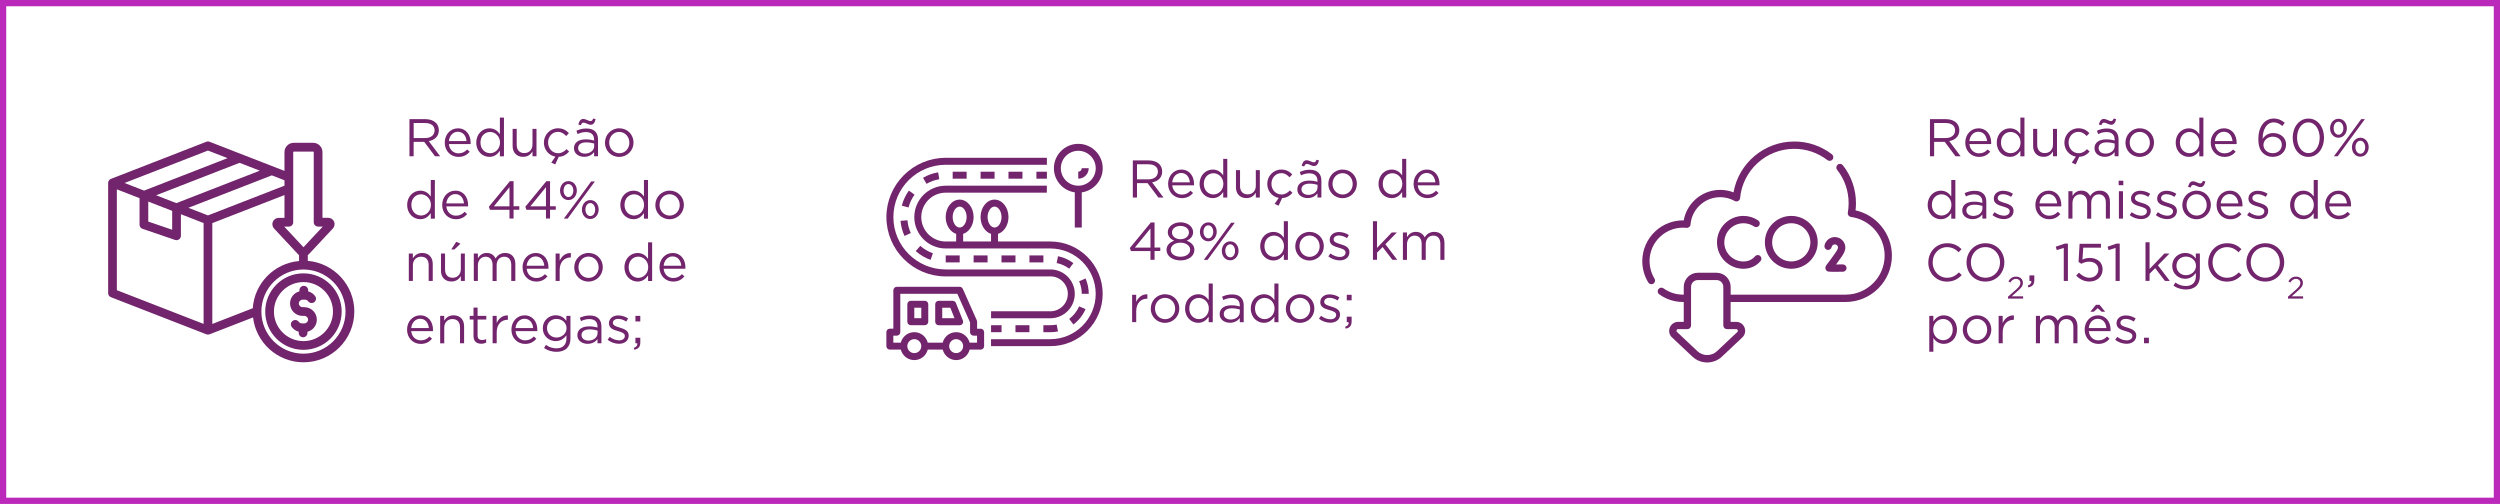 <?xml version="1.0" encoding="UTF-8"?>
<svg xmlns="http://www.w3.org/2000/svg" id="Camada_2" data-name="Camada 2" viewBox="0 0 802.09 161.67">
  <defs>
    <style>
      .cls-1 {
        fill: none;
        stroke: #bb29bb;
        stroke-width: 2px;
      }

      .cls-2 {
        fill: #72246c;
        stroke-width: 0px;
      }
    </style>
  </defs>
  <g id="Camada_1-2" data-name="Camada 1">
    <rect class="cls-1" x="1" y="1" width="800.09" height="159.67"></rect>
    <g>
      <path class="cls-2" d="M131.37,38.23h5.12c1.46,0,2.63.44,3.38,1.19.58.58.92,1.41.92,2.35v.03c0,1.97-1.36,3.13-3.23,3.47l3.65,4.86h-1.65l-3.45-4.62h-3.4v4.62h-1.34v-11.9ZM136.37,44.3c1.79,0,3.06-.92,3.06-2.45v-.03c0-1.46-1.12-2.35-3.04-2.35h-3.67v4.83h3.65Z"></path>
      <path class="cls-2" d="M142.69,45.77v-.03c0-2.53,1.78-4.57,4.22-4.57,2.6,0,4.1,2.07,4.1,4.64,0,.17,0,.27-.02.42h-6.97c.19,1.9,1.53,2.97,3.09,2.97,1.21,0,2.06-.49,2.77-1.24l.82.73c-.88.99-1.96,1.65-3.62,1.65-2.41,0-4.39-1.85-4.39-4.57ZM149.68,45.26c-.14-1.6-1.05-2.99-2.8-2.99-1.53,0-2.69,1.27-2.86,2.99h5.66Z"></path>
      <path class="cls-2" d="M152.81,45.77v-.03c0-2.87,2.09-4.57,4.2-4.57,1.63,0,2.69.88,3.37,1.87v-5.3h1.31v12.41h-1.31v-1.77c-.71,1.05-1.75,1.95-3.37,1.95-2.11,0-4.2-1.67-4.2-4.56ZM160.42,45.75v-.03c0-2.02-1.55-3.38-3.18-3.38s-3.09,1.26-3.09,3.38v.03c0,2.07,1.44,3.4,3.09,3.4s3.18-1.38,3.18-3.4Z"></path>
      <path class="cls-2" d="M164.47,46.8v-5.46h1.31v5.13c0,1.63.88,2.65,2.43,2.65s2.63-1.1,2.63-2.75v-5.03h1.29v8.79h-1.29v-1.53c-.59.95-1.5,1.72-3.01,1.72-2.12,0-3.37-1.43-3.37-3.52Z"></path>
      <path class="cls-2" d="M176.86,52.19l1.33-1.94c-2.16-.37-3.69-2.28-3.69-4.47v-.03c0-2.48,1.94-4.59,4.5-4.59,1.67,0,2.7.7,3.52,1.56l-.87.92c-.7-.73-1.48-1.33-2.67-1.33-1.78,0-3.14,1.51-3.14,3.4v.03c0,1.9,1.39,3.42,3.23,3.42,1.12,0,1.99-.56,2.69-1.31l.83.78c-.83.94-1.84,1.62-3.33,1.68l-1.12,2.45-1.27-.58Z"></path>
      <path class="cls-2" d="M184.15,47.58v-.03c0-1.85,1.53-2.84,3.76-2.84,1.12,0,1.92.15,2.7.37v-.31c0-1.58-.97-2.4-2.62-2.4-1.04,0-1.85.27-2.67.65l-.39-1.07c.97-.44,1.92-.73,3.2-.73s2.19.32,2.84.97c.59.59.9,1.44.9,2.57v5.37h-1.26v-1.33c-.61.8-1.63,1.51-3.18,1.51-1.63,0-3.28-.94-3.28-2.74ZM190.63,46.9v-.85c-.65-.19-1.51-.37-2.58-.37-1.65,0-2.57.71-2.57,1.82v.03c0,1.1,1.02,1.75,2.21,1.75,1.61,0,2.94-.99,2.94-2.38ZM188.28,39.66c-.37-.15-.77-.32-1.05-.32-.44,0-.63.22-.88.83l-.8-.22c.34-1.27.8-1.78,1.61-1.78.39,0,.8.17,1.22.34.37.17.76.34,1.05.34.44,0,.63-.22.88-.83l.8.22c-.34,1.27-.8,1.79-1.61,1.79-.39,0-.8-.17-1.22-.36Z"></path>
      <path class="cls-2" d="M194.1,45.78v-.03c0-2.48,1.94-4.59,4.59-4.59s4.57,2.07,4.57,4.56v.03c0,2.48-1.96,4.59-4.61,4.59s-4.56-2.07-4.56-4.56ZM201.92,45.78v-.03c0-1.89-1.41-3.43-3.26-3.43s-3.21,1.55-3.21,3.4v.03c0,1.89,1.39,3.42,3.25,3.42s3.23-1.53,3.23-3.38Z"></path>
    </g>
    <g>
      <path class="cls-2" d="M130.64,65.77v-.03c0-2.87,2.09-4.57,4.2-4.57,1.63,0,2.69.88,3.37,1.87v-5.3h1.31v12.41h-1.31v-1.77c-.71,1.05-1.75,1.95-3.37,1.95-2.11,0-4.2-1.67-4.2-4.56ZM138.25,65.75v-.03c0-2.02-1.55-3.38-3.18-3.38s-3.09,1.26-3.09,3.38v.03c0,2.07,1.44,3.4,3.09,3.4s3.18-1.38,3.18-3.4Z"></path>
      <path class="cls-2" d="M141.87,65.77v-.03c0-2.53,1.78-4.57,4.22-4.57,2.6,0,4.1,2.07,4.1,4.64,0,.17,0,.27-.02.42h-6.97c.19,1.9,1.53,2.97,3.09,2.97,1.21,0,2.06-.49,2.77-1.24l.82.73c-.88.99-1.96,1.65-3.62,1.65-2.41,0-4.39-1.85-4.39-4.57ZM148.86,65.26c-.14-1.6-1.05-2.99-2.8-2.99-1.53,0-2.69,1.27-2.86,2.99h5.66Z"></path>
      <path class="cls-2" d="M163.46,67.31h-6.27l-.34-.99,6.73-8.18h1.19v8.04h1.84v1.12h-1.84v2.82h-1.31v-2.82ZM163.46,66.19v-6.14l-5,6.14h5Z"></path>
      <path class="cls-2" d="M175.16,67.31h-6.27l-.34-.99,6.73-8.18h1.19v8.04h1.84v1.12h-1.84v2.82h-1.31v-2.82ZM175.16,66.19v-6.14l-5,6.14h5Z"></path>
      <path class="cls-2" d="M179.68,61.18v-.03c0-1.61,1.09-3.04,2.72-3.04s2.67,1.41,2.67,3.01v.03c0,1.61-1.09,3.04-2.7,3.04s-2.69-1.41-2.69-3.01ZM180.82,61.11v.03c0,1.19.7,2.09,1.58,2.09s1.55-.92,1.55-2.06v-.03c0-1.19-.71-2.09-1.58-2.09-.94,0-1.55.94-1.55,2.06ZM189.64,58.23h1.21l-4.59,6.24-4.13,5.66h-1.22l4.59-6.2,4.15-5.69ZM186.7,67.26v-.03c0-1.61,1.09-3.04,2.7-3.04s2.67,1.41,2.67,3.01v.03c0,1.61-1.07,3.04-2.7,3.04s-2.67-1.41-2.67-3.01ZM190.95,67.26v-.03c0-1.19-.7-2.09-1.58-2.09s-1.55.94-1.55,2.06v.03c0,1.19.7,2.09,1.58,2.09.94,0,1.55-.92,1.55-2.06Z"></path>
      <path class="cls-2" d="M199.03,65.77v-.03c0-2.87,2.09-4.57,4.2-4.57,1.63,0,2.69.88,3.37,1.87v-5.3h1.31v12.41h-1.31v-1.77c-.71,1.05-1.75,1.95-3.37,1.95-2.11,0-4.2-1.67-4.2-4.56ZM206.64,65.75v-.03c0-2.02-1.55-3.38-3.18-3.38s-3.09,1.26-3.09,3.38v.03c0,2.07,1.44,3.4,3.09,3.4s3.18-1.38,3.18-3.4Z"></path>
      <path class="cls-2" d="M210.26,65.78v-.03c0-2.48,1.94-4.59,4.59-4.59s4.57,2.07,4.57,4.56v.03c0,2.48-1.96,4.59-4.61,4.59s-4.56-2.07-4.56-4.56ZM218.08,65.78v-.03c0-1.89-1.41-3.43-3.26-3.43s-3.21,1.55-3.21,3.4v.03c0,1.89,1.39,3.42,3.25,3.42s3.23-1.53,3.23-3.38Z"></path>
    </g>
    <g>
      <path class="cls-2" d="M131.15,81.35h1.31v1.53c.58-.95,1.5-1.72,3.01-1.72,2.12,0,3.37,1.43,3.37,3.52v5.46h-1.31v-5.13c0-1.63-.88-2.65-2.43-2.65s-2.63,1.1-2.63,2.75v5.03h-1.31v-8.79Z"></path>
      <path class="cls-2" d="M141.48,86.8v-5.46h1.31v5.13c0,1.63.88,2.65,2.43,2.65s2.63-1.1,2.63-2.75v-5.03h1.29v8.79h-1.29v-1.53c-.59.95-1.5,1.72-3.01,1.72-2.12,0-3.37-1.43-3.37-3.52ZM146.38,77.56l1.36.63-1.94,1.84h-1.02l1.6-2.46Z"></path>
      <path class="cls-2" d="M152.02,81.35h1.31v1.48c.58-.87,1.36-1.67,2.84-1.67s2.35.77,2.82,1.75c.63-.97,1.56-1.75,3.09-1.75,2.02,0,3.26,1.36,3.26,3.54v5.44h-1.31v-5.13c0-1.7-.85-2.65-2.28-2.65-1.33,0-2.41.99-2.41,2.72v5.07h-1.31v-5.17c0-1.65-.87-2.62-2.26-2.62s-2.45,1.16-2.45,2.77v5.01h-1.31v-8.79Z"></path>
      <path class="cls-2" d="M167.65,85.77v-.03c0-2.53,1.78-4.57,4.22-4.57,2.6,0,4.1,2.07,4.1,4.64,0,.17,0,.27-.02.42h-6.97c.19,1.9,1.53,2.97,3.09,2.97,1.21,0,2.06-.49,2.77-1.24l.82.73c-.88.99-1.96,1.65-3.62,1.65-2.41,0-4.39-1.85-4.39-4.57ZM174.63,85.26c-.14-1.6-1.05-2.99-2.8-2.99-1.53,0-2.69,1.27-2.86,2.99h5.66Z"></path>
      <path class="cls-2" d="M178.25,81.35h1.31v2.29c.65-1.46,1.92-2.52,3.59-2.45v1.41h-.1c-1.92,0-3.48,1.38-3.48,4.03v3.5h-1.31v-8.79Z"></path>
      <path class="cls-2" d="M184.24,85.78v-.03c0-2.48,1.94-4.59,4.59-4.59s4.57,2.07,4.57,4.56v.03c0,2.48-1.96,4.59-4.61,4.59s-4.56-2.07-4.56-4.56ZM192.06,85.78v-.03c0-1.89-1.41-3.43-3.26-3.43s-3.21,1.55-3.21,3.4v.03c0,1.89,1.39,3.42,3.25,3.42s3.23-1.53,3.23-3.38Z"></path>
      <path class="cls-2" d="M200.35,85.77v-.03c0-2.87,2.09-4.57,4.2-4.57,1.63,0,2.69.88,3.37,1.87v-5.3h1.31v12.41h-1.31v-1.77c-.71,1.05-1.75,1.95-3.37,1.95-2.11,0-4.2-1.67-4.2-4.56ZM207.97,85.75v-.03c0-2.02-1.55-3.38-3.18-3.38s-3.09,1.26-3.09,3.38v.03c0,2.07,1.44,3.4,3.09,3.4s3.18-1.38,3.18-3.4Z"></path>
      <path class="cls-2" d="M211.59,85.77v-.03c0-2.53,1.78-4.57,4.22-4.57,2.6,0,4.1,2.07,4.1,4.64,0,.17,0,.27-.02.42h-6.97c.19,1.9,1.53,2.97,3.09,2.97,1.21,0,2.06-.49,2.77-1.24l.82.73c-.88.99-1.96,1.65-3.62,1.65-2.41,0-4.39-1.85-4.39-4.57ZM218.58,85.26c-.14-1.6-1.05-2.99-2.8-2.99-1.53,0-2.69,1.27-2.86,2.99h5.66Z"></path>
    </g>
    <g>
      <path class="cls-2" d="M130.6,105.77v-.03c0-2.53,1.78-4.57,4.22-4.57,2.6,0,4.1,2.07,4.1,4.64,0,.17,0,.27-.02.42h-6.97c.19,1.9,1.53,2.97,3.09,2.97,1.21,0,2.06-.49,2.77-1.24l.82.73c-.88.99-1.96,1.65-3.62,1.65-2.41,0-4.39-1.85-4.39-4.57ZM137.59,105.26c-.14-1.6-1.05-2.99-2.8-2.99-1.53,0-2.69,1.27-2.86,2.99h5.66Z"></path>
      <path class="cls-2" d="M141.21,101.35h1.31v1.53c.58-.95,1.5-1.72,3.01-1.72,2.12,0,3.37,1.43,3.37,3.52v5.46h-1.31v-5.13c0-1.63-.88-2.65-2.43-2.65s-2.63,1.1-2.63,2.75v5.03h-1.31v-8.79Z"></path>
      <path class="cls-2" d="M151.92,107.81v-5.3h-1.22v-1.16h1.22v-2.65h1.31v2.65h2.79v1.16h-2.79v5.13c0,1.07.6,1.46,1.48,1.46.44,0,.82-.08,1.27-.31v1.12c-.46.24-.95.37-1.58.37-1.41,0-2.48-.7-2.48-2.48Z"></path>
      <path class="cls-2" d="M158.04,101.35h1.31v2.29c.65-1.46,1.92-2.52,3.59-2.45v1.41h-.1c-1.92,0-3.48,1.38-3.48,4.03v3.5h-1.31v-8.79Z"></path>
      <path class="cls-2" d="M164.08,105.77v-.03c0-2.53,1.78-4.57,4.22-4.57,2.6,0,4.1,2.07,4.1,4.64,0,.17,0,.27-.02.42h-6.97c.19,1.9,1.53,2.97,3.09,2.97,1.21,0,2.06-.49,2.77-1.24l.82.73c-.88.99-1.96,1.65-3.62,1.65-2.41,0-4.39-1.85-4.39-4.57ZM171.06,105.26c-.14-1.6-1.05-2.99-2.8-2.99-1.53,0-2.69,1.27-2.86,2.99h5.66Z"></path>
      <path class="cls-2" d="M174.56,111.66l.59-1.02c1,.73,2.12,1.12,3.38,1.12,1.94,0,3.2-1.07,3.2-3.13v-1.04c-.77,1.02-1.84,1.85-3.45,1.85-2.11,0-4.13-1.58-4.13-4.11v-.03c0-2.57,2.04-4.15,4.13-4.15,1.65,0,2.72.82,3.43,1.77v-1.58h1.31v7.26c0,1.36-.41,2.4-1.12,3.11-.78.78-1.95,1.17-3.35,1.17s-2.82-.41-3.99-1.22ZM181.77,105.32v-.03c0-1.8-1.56-2.97-3.23-2.97s-3.04,1.16-3.04,2.96v.03c0,1.77,1.41,2.99,3.04,2.99s3.23-1.21,3.23-2.97Z"></path>
      <path class="cls-2" d="M185.24,107.58v-.03c0-1.85,1.53-2.84,3.76-2.84,1.12,0,1.92.15,2.7.37v-.31c0-1.58-.97-2.4-2.62-2.4-1.04,0-1.85.27-2.67.65l-.39-1.07c.97-.44,1.92-.73,3.2-.73s2.19.32,2.84.97c.59.59.9,1.44.9,2.57v5.37h-1.26v-1.33c-.61.8-1.63,1.51-3.18,1.51-1.63,0-3.28-.94-3.28-2.74ZM191.72,106.9v-.85c-.65-.19-1.51-.37-2.58-.37-1.65,0-2.57.71-2.57,1.82v.03c0,1.1,1.02,1.75,2.21,1.75,1.61,0,2.94-.99,2.94-2.38Z"></path>
      <path class="cls-2" d="M194.95,109.01l.66-.93c.95.71,2.01,1.12,3.04,1.12s1.82-.54,1.82-1.39v-.03c0-.88-1.04-1.22-2.19-1.55-1.38-.39-2.91-.87-2.91-2.48v-.03c0-1.51,1.26-2.52,2.99-2.52,1.07,0,2.26.37,3.16.97l-.59.99c-.82-.53-1.75-.85-2.6-.85-1.04,0-1.7.54-1.7,1.27v.03c0,.83,1.09,1.16,2.26,1.51,1.36.41,2.82.94,2.82,2.52v.03c0,1.67-1.38,2.63-3.13,2.63-1.26,0-2.65-.49-3.64-1.29Z"></path>
      <path class="cls-2" d="M203.34,111.61c.85-.31,1.21-.75,1.14-1.48h-.61v-1.78h1.56v1.53c0,1.38-.59,2.04-1.89,2.33l-.2-.59ZM203.87,101.35h1.56v1.78h-1.56v-1.78Z"></path>
    </g>
    <path class="cls-2" d="M101.65,102.57c0,1.86-1.28,3.43-3.01,3.87v.37c0,.77-.63,1.4-1.4,1.4s-1.4-.63-1.4-1.4v-.38c-.89-.23-1.7-.77-2.25-1.54-.45-.63-.31-1.5.31-1.95.63-.45,1.5-.31,1.95.31.23.32.59.5.97.5h.82c.66,0,1.2-.54,1.2-1.2s-.54-1.2-1.2-1.2h-.58c-2.2,0-4-1.79-4-4,0-1.86,1.28-3.43,3.01-3.87v-.37c0-.77.63-1.4,1.4-1.4s1.4.63,1.4,1.4v.37c.89.23,1.7.77,2.25,1.53.45.63.31,1.5-.31,1.95-.63.45-1.5.31-1.95-.31-.23-.32-.59-.5-.97-.5h-.82c-.66,0-1.2.54-1.2,1.2s.54,1.2,1.2,1.2h.58c2.2,0,4,1.79,4,4M97.36,109.44c-5.22,0-9.47-4.25-9.47-9.47s4.25-9.47,9.47-9.47,9.47,4.25,9.47,9.47-4.25,9.47-9.47,9.47M97.36,87.7c-6.76,0-12.27,5.5-12.27,12.27s5.5,12.27,12.27,12.27,12.26-5.5,12.26-12.27-5.5-12.27-12.26-12.27M97.36,113.47c-7.44,0-13.5-6.05-13.5-13.5s6.06-13.5,13.5-13.5,13.5,6.05,13.5,13.5-6.05,13.5-13.5,13.5M37.49,60.75l7.28,2.83v8.51c0,.6.38,1.13.95,1.32l10.47,3.58c.15.05.3.07.45.07.29,0,.57-.09.81-.26.37-.26.59-.69.59-1.14v-6.93l7.28,2.83v32.36l-27.83-10.82v-32.36ZM66.72,48.3l6.28,2.44c-5.04,1.96-26.77,10.41-26.77,10.41l-6.28-2.44,26.77-10.41ZM47.57,64.67l7.67,2.98v6.06l-7.67-2.62v-6.42ZM50.09,62.65s20.78-8.08,26.77-10.41l6.49,2.52s-20.93,8.14-26.77,10.41l-6.49-2.52ZM91.27,59.57l-24.55,9.54-6.28-2.44c4.89-1.9,26.77-10.41,26.77-10.41l4.06,1.58v1.73ZM94.07,71.3v-22.48c0-.1.08-.18.18-.18h6.23c.1,0,.18.08.18.18v22.48c0,.77.63,1.4,1.4,1.4h1.49l-6.18,6.62-6.18-6.62h1.49c.77,0,1.4-.63,1.4-1.4M81.1,98.89l-12.98,5.05v-32.36l23.15-9v7.32h-1.86c-.81,0-1.54.48-1.86,1.22-.32.74-.17,1.6.38,2.2l7.66,8.21c.11.12.23.22.36.32v1.9c-7.97.69-14.32,7.14-14.85,15.15M98.75,83.73v-1.88c.14-.1.27-.21.39-.34l7.66-8.21c.55-.59.7-1.45.38-2.2-.32-.74-1.05-1.22-1.86-1.22h-1.86v-21.08c0-1.64-1.34-2.98-2.98-2.98h-6.23c-1.64,0-2.98,1.34-2.98,2.98v6.03l-24.04-9.35c-.33-.13-.69-.13-1.01,0l-30.63,11.91c-.54.21-.89.73-.89,1.3v35.36c0,.58.35,1.1.89,1.3l30.63,11.91c.16.06.33.09.51.09s.34-.03.51-.09l13.95-5.42c.94,8.1,7.84,14.4,16.19,14.4,8.99,0,16.3-7.31,16.3-16.3,0-8.52-6.57-15.53-14.91-16.24Z"></path>
    <g>
      <path class="cls-2" d="M619.2,38.23h5.12c1.46,0,2.63.44,3.38,1.19.58.58.92,1.41.92,2.35v.03c0,1.97-1.36,3.13-3.23,3.47l3.65,4.86h-1.65l-3.45-4.62h-3.4v4.62h-1.34v-11.9ZM624.2,44.3c1.79,0,3.06-.92,3.06-2.45v-.03c0-1.46-1.12-2.35-3.04-2.35h-3.67v4.83h3.65Z"></path>
      <path class="cls-2" d="M630.53,45.77v-.03c0-2.53,1.78-4.57,4.22-4.57,2.6,0,4.1,2.07,4.1,4.64,0,.17,0,.27-.02.42h-6.97c.19,1.9,1.53,2.97,3.09,2.97,1.21,0,2.06-.49,2.77-1.24l.82.73c-.88.99-1.96,1.65-3.62,1.65-2.41,0-4.39-1.85-4.39-4.57ZM637.51,45.26c-.14-1.6-1.05-2.99-2.8-2.99-1.53,0-2.69,1.27-2.86,2.99h5.66Z"></path>
      <path class="cls-2" d="M640.64,45.77v-.03c0-2.87,2.09-4.57,4.2-4.57,1.63,0,2.69.88,3.37,1.87v-5.3h1.31v12.41h-1.31v-1.77c-.71,1.05-1.75,1.95-3.37,1.95-2.11,0-4.2-1.67-4.2-4.56ZM648.26,45.75v-.03c0-2.02-1.55-3.38-3.18-3.38s-3.09,1.26-3.09,3.38v.03c0,2.07,1.44,3.4,3.09,3.4s3.18-1.38,3.18-3.4Z"></path>
      <path class="cls-2" d="M652.3,46.8v-5.46h1.31v5.13c0,1.63.88,2.65,2.43,2.65s2.63-1.1,2.63-2.75v-5.03h1.29v8.79h-1.29v-1.53c-.59.95-1.5,1.72-3.01,1.72-2.12,0-3.37-1.43-3.37-3.52Z"></path>
      <path class="cls-2" d="M664.69,52.19l1.33-1.94c-2.16-.37-3.69-2.28-3.69-4.47v-.03c0-2.48,1.94-4.59,4.5-4.59,1.67,0,2.7.7,3.52,1.56l-.87.92c-.7-.73-1.48-1.33-2.67-1.33-1.78,0-3.14,1.51-3.14,3.4v.03c0,1.9,1.39,3.42,3.23,3.42,1.12,0,1.99-.56,2.69-1.31l.83.78c-.83.94-1.84,1.62-3.33,1.68l-1.12,2.45-1.27-.58Z"></path>
      <path class="cls-2" d="M671.99,47.58v-.03c0-1.85,1.53-2.84,3.76-2.84,1.12,0,1.92.15,2.7.37v-.31c0-1.58-.97-2.4-2.62-2.4-1.04,0-1.85.27-2.67.65l-.39-1.07c.97-.44,1.92-.73,3.2-.73s2.19.32,2.84.97c.59.59.9,1.44.9,2.57v5.37h-1.26v-1.33c-.61.8-1.63,1.51-3.18,1.51-1.63,0-3.28-.94-3.28-2.74ZM678.46,46.9v-.85c-.65-.19-1.51-.37-2.58-.37-1.65,0-2.57.71-2.57,1.82v.03c0,1.1,1.02,1.75,2.21,1.75,1.61,0,2.94-.99,2.94-2.38ZM676.12,39.66c-.37-.15-.77-.32-1.05-.32-.44,0-.63.22-.88.83l-.8-.22c.34-1.27.8-1.78,1.61-1.78.39,0,.8.17,1.22.34.37.17.76.34,1.05.34.44,0,.63-.22.88-.83l.8.22c-.34,1.27-.8,1.79-1.61,1.79-.39,0-.8-.17-1.22-.36Z"></path>
      <path class="cls-2" d="M681.93,45.78v-.03c0-2.48,1.94-4.59,4.59-4.59s4.57,2.07,4.57,4.56v.03c0,2.48-1.96,4.59-4.61,4.59s-4.56-2.07-4.56-4.56ZM689.75,45.78v-.03c0-1.89-1.41-3.43-3.26-3.43s-3.21,1.55-3.21,3.4v.03c0,1.89,1.39,3.42,3.25,3.42s3.23-1.53,3.23-3.38Z"></path>
      <path class="cls-2" d="M698.05,45.77v-.03c0-2.87,2.09-4.57,4.2-4.57,1.63,0,2.69.88,3.37,1.87v-5.3h1.31v12.41h-1.31v-1.77c-.71,1.05-1.75,1.95-3.37,1.95-2.11,0-4.2-1.67-4.2-4.56ZM705.66,45.75v-.03c0-2.02-1.55-3.38-3.18-3.38s-3.09,1.26-3.09,3.38v.03c0,2.07,1.44,3.4,3.09,3.4s3.18-1.38,3.18-3.4Z"></path>
      <path class="cls-2" d="M709.28,45.77v-.03c0-2.53,1.78-4.57,4.22-4.57,2.6,0,4.1,2.07,4.1,4.64,0,.17,0,.27-.02.42h-6.97c.19,1.9,1.53,2.97,3.09,2.97,1.21,0,2.06-.49,2.77-1.24l.82.73c-.88.99-1.96,1.65-3.62,1.65-2.41,0-4.39-1.85-4.39-4.57ZM716.27,45.26c-.14-1.6-1.05-2.99-2.8-2.99-1.53,0-2.69,1.27-2.86,2.99h5.66Z"></path>
      <path class="cls-2" d="M726.06,49.13c-.95-.95-1.5-2.18-1.5-4.61v-.03c0-3.62,1.84-6.46,4.95-6.46,1.43,0,2.48.51,3.52,1.36l-.78,1.04c-.88-.75-1.72-1.17-2.8-1.17-2.29,0-3.5,2.41-3.5,5.1v.17c.78-1.14,1.85-1.84,3.4-1.84,2.21,0,4.11,1.43,4.11,3.65v.03c0,2.29-1.85,3.96-4.27,3.96-1.31,0-2.38-.46-3.13-1.21ZM732.08,46.43v-.03c0-1.46-1.19-2.55-2.91-2.55s-2.97,1.27-2.97,2.6v.03c0,1.51,1.26,2.67,3.01,2.67s2.87-1.21,2.87-2.72Z"></path>
      <path class="cls-2" d="M735.58,44.22v-.03c0-3.33,1.99-6.15,5.05-6.15s5,2.79,5,6.12v.03c0,3.33-1.97,6.15-5.03,6.15s-5.01-2.79-5.01-6.12ZM744.24,44.22v-.03c0-2.6-1.43-4.93-3.64-4.93s-3.62,2.28-3.62,4.9v.03c0,2.6,1.43,4.93,3.65,4.93s3.6-2.29,3.6-4.9Z"></path>
      <path class="cls-2" d="M747.57,41.18v-.03c0-1.61,1.09-3.04,2.72-3.04s2.67,1.41,2.67,3.01v.03c0,1.61-1.09,3.04-2.7,3.04s-2.69-1.41-2.69-3.01ZM748.71,41.11v.03c0,1.19.7,2.09,1.58,2.09s1.55-.92,1.55-2.06v-.03c0-1.19-.71-2.09-1.58-2.09-.94,0-1.55.94-1.55,2.06ZM757.53,38.23h1.21l-4.59,6.24-4.13,5.66h-1.22l4.59-6.2,4.15-5.69ZM754.59,47.26v-.03c0-1.61,1.09-3.04,2.7-3.04s2.67,1.41,2.67,3.01v.03c0,1.61-1.07,3.04-2.7,3.04s-2.67-1.41-2.67-3.01ZM758.84,47.26v-.03c0-1.19-.7-2.09-1.58-2.09s-1.55.94-1.55,2.06v.03c0,1.19.7,2.09,1.58,2.09.94,0,1.55-.92,1.55-2.06Z"></path>
    </g>
    <g>
      <path class="cls-2" d="M618.47,65.77v-.03c0-2.87,2.09-4.57,4.2-4.57,1.63,0,2.69.88,3.37,1.87v-5.3h1.31v12.41h-1.31v-1.77c-.71,1.05-1.75,1.95-3.37,1.95-2.11,0-4.2-1.67-4.2-4.56ZM626.09,65.75v-.03c0-2.02-1.55-3.38-3.18-3.38s-3.09,1.26-3.09,3.38v.03c0,2.07,1.44,3.4,3.09,3.4s3.18-1.38,3.18-3.4Z"></path>
      <path class="cls-2" d="M629.56,67.58v-.03c0-1.85,1.53-2.84,3.76-2.84,1.12,0,1.92.15,2.7.37v-.31c0-1.58-.97-2.4-2.62-2.4-1.04,0-1.85.27-2.67.65l-.39-1.07c.97-.44,1.92-.73,3.2-.73s2.19.32,2.84.97c.59.59.9,1.44.9,2.57v5.37h-1.26v-1.33c-.61.8-1.63,1.51-3.18,1.51-1.63,0-3.28-.94-3.28-2.74ZM636.03,66.9v-.85c-.65-.19-1.51-.37-2.58-.37-1.65,0-2.57.71-2.57,1.82v.03c0,1.1,1.02,1.75,2.21,1.75,1.61,0,2.94-.99,2.94-2.38Z"></path>
      <path class="cls-2" d="M639.26,69.01l.66-.93c.95.71,2.01,1.12,3.04,1.12s1.82-.54,1.82-1.39v-.03c0-.88-1.04-1.22-2.19-1.55-1.38-.39-2.91-.87-2.91-2.48v-.03c0-1.51,1.26-2.52,2.99-2.52,1.07,0,2.26.37,3.16.97l-.59.99c-.82-.53-1.75-.85-2.6-.85-1.04,0-1.7.54-1.7,1.27v.03c0,.83,1.09,1.16,2.26,1.51,1.36.41,2.82.94,2.82,2.52v.03c0,1.67-1.38,2.63-3.13,2.63-1.26,0-2.65-.49-3.64-1.29Z"></path>
      <path class="cls-2" d="M653.02,65.77v-.03c0-2.53,1.78-4.57,4.22-4.57,2.6,0,4.1,2.07,4.1,4.64,0,.17,0,.27-.02.42h-6.97c.19,1.9,1.53,2.97,3.09,2.97,1.21,0,2.06-.49,2.77-1.24l.82.73c-.88.99-1.96,1.65-3.62,1.65-2.41,0-4.39-1.85-4.39-4.57ZM660,65.26c-.14-1.6-1.05-2.99-2.8-2.99-1.53,0-2.69,1.27-2.86,2.99h5.66Z"></path>
      <path class="cls-2" d="M663.62,61.35h1.31v1.48c.58-.87,1.36-1.67,2.84-1.67s2.35.77,2.82,1.75c.63-.97,1.56-1.75,3.09-1.75,2.02,0,3.26,1.36,3.26,3.54v5.44h-1.31v-5.13c0-1.7-.85-2.65-2.28-2.65-1.33,0-2.41.99-2.41,2.72v5.07h-1.31v-5.17c0-1.65-.87-2.62-2.26-2.62s-2.45,1.16-2.45,2.77v5.01h-1.31v-8.79Z"></path>
      <path class="cls-2" d="M679.74,57.98h1.5v1.44h-1.5v-1.44ZM679.82,61.35h1.31v8.79h-1.31v-8.79Z"></path>
      <path class="cls-2" d="M683.28,69.01l.66-.93c.95.71,2.01,1.12,3.04,1.12s1.82-.54,1.82-1.39v-.03c0-.88-1.04-1.22-2.19-1.55-1.38-.39-2.91-.87-2.91-2.48v-.03c0-1.51,1.26-2.52,2.99-2.52,1.07,0,2.26.37,3.16.97l-.59.99c-.82-.53-1.75-.85-2.6-.85-1.04,0-1.7.54-1.7,1.27v.03c0,.83,1.09,1.16,2.26,1.51,1.36.41,2.82.94,2.82,2.52v.03c0,1.67-1.38,2.63-3.13,2.63-1.26,0-2.65-.49-3.64-1.29Z"></path>
      <path class="cls-2" d="M691.67,69.01l.66-.93c.95.71,2.01,1.12,3.04,1.12s1.82-.54,1.82-1.39v-.03c0-.88-1.04-1.22-2.19-1.55-1.38-.39-2.91-.87-2.91-2.48v-.03c0-1.51,1.26-2.52,2.99-2.52,1.07,0,2.26.37,3.16.97l-.59.99c-.82-.53-1.75-.85-2.6-.85-1.04,0-1.7.54-1.7,1.27v.03c0,.83,1.09,1.16,2.26,1.51,1.36.41,2.82.94,2.82,2.52v.03c0,1.67-1.38,2.63-3.13,2.63-1.26,0-2.65-.49-3.64-1.29Z"></path>
      <path class="cls-2" d="M700.17,65.78v-.03c0-2.48,1.94-4.59,4.59-4.59s4.57,2.07,4.57,4.56v.03c0,2.48-1.96,4.59-4.61,4.59s-4.56-2.07-4.56-4.56ZM707.99,65.78v-.03c0-1.89-1.41-3.43-3.26-3.43s-3.21,1.55-3.21,3.4v.03c0,1.89,1.39,3.42,3.25,3.42s3.23-1.53,3.23-3.38ZM704.74,59.66c-.37-.15-.76-.32-1.05-.32-.44,0-.63.22-.88.83l-.8-.22c.34-1.27.8-1.78,1.61-1.78.39,0,.8.17,1.22.34.37.17.77.34,1.05.34.44,0,.63-.22.88-.83l.8.22c-.34,1.27-.8,1.79-1.61,1.79-.39,0-.8-.17-1.22-.36Z"></path>
      <path class="cls-2" d="M711.15,65.77v-.03c0-2.53,1.78-4.57,4.22-4.57,2.6,0,4.1,2.07,4.1,4.64,0,.17,0,.27-.02.42h-6.97c.19,1.9,1.53,2.97,3.09,2.97,1.21,0,2.06-.49,2.77-1.24l.82.73c-.88.99-1.96,1.65-3.62,1.65-2.41,0-4.39-1.85-4.39-4.57ZM718.14,65.26c-.14-1.6-1.05-2.99-2.8-2.99-1.53,0-2.69,1.27-2.86,2.99h5.66Z"></path>
      <path class="cls-2" d="M720.96,69.01l.66-.93c.95.71,2.01,1.12,3.04,1.12s1.82-.54,1.82-1.39v-.03c0-.88-1.04-1.22-2.19-1.55-1.38-.39-2.91-.87-2.91-2.48v-.03c0-1.51,1.26-2.52,2.99-2.52,1.07,0,2.26.37,3.16.97l-.59.99c-.82-.53-1.75-.85-2.6-.85-1.04,0-1.7.54-1.7,1.27v.03c0,.83,1.09,1.16,2.26,1.51,1.36.41,2.82.94,2.82,2.52v.03c0,1.67-1.38,2.63-3.13,2.63-1.26,0-2.65-.49-3.64-1.29Z"></path>
      <path class="cls-2" d="M734.75,65.77v-.03c0-2.87,2.09-4.57,4.2-4.57,1.63,0,2.69.88,3.37,1.87v-5.3h1.31v12.41h-1.31v-1.77c-.71,1.05-1.75,1.95-3.37,1.95-2.11,0-4.2-1.67-4.2-4.56ZM742.36,65.75v-.03c0-2.02-1.55-3.38-3.18-3.38s-3.09,1.26-3.09,3.38v.03c0,2.07,1.44,3.4,3.09,3.4s3.18-1.38,3.18-3.4Z"></path>
      <path class="cls-2" d="M745.99,65.77v-.03c0-2.53,1.78-4.57,4.22-4.57,2.6,0,4.1,2.07,4.1,4.64,0,.17,0,.27-.02.42h-6.97c.19,1.9,1.53,2.97,3.09,2.97,1.21,0,2.06-.49,2.77-1.24l.82.73c-.88.99-1.96,1.65-3.62,1.65-2.41,0-4.39-1.85-4.39-4.57ZM752.97,65.26c-.14-1.6-1.05-2.99-2.8-2.99-1.53,0-2.69,1.27-2.86,2.99h5.66Z"></path>
    </g>
    <g>
      <path class="cls-2" d="M618.68,84.22v-.03c0-3.37,2.52-6.15,6.02-6.15,2.16,0,3.45.76,4.64,1.89l-.92.99c-1-.95-2.12-1.63-3.74-1.63-2.63,0-4.61,2.14-4.61,4.88v.03c0,2.75,1.99,4.91,4.61,4.91,1.63,0,2.7-.63,3.84-1.72l.88.87c-1.24,1.26-2.6,2.09-4.76,2.09-3.43,0-5.97-2.7-5.97-6.12Z"></path>
      <path class="cls-2" d="M630.93,84.22v-.03c0-3.28,2.46-6.15,6.09-6.15s6.05,2.84,6.05,6.12v.03c0,3.28-2.46,6.15-6.09,6.15s-6.05-2.84-6.05-6.12ZM641.68,84.22v-.03c0-2.7-1.97-4.91-4.69-4.91s-4.66,2.18-4.66,4.88v.03c0,2.7,1.97,4.91,4.69,4.91s4.66-2.18,4.66-4.88Z"></path>
    </g>
    <path class="cls-2" d="M644.24,95.19l2.52-2.22c1.06-.95,1.45-1.49,1.45-2.18,0-.81-.64-1.33-1.4-1.33-.79,0-1.31.42-1.86,1.19l-.58-.42c.62-.93,1.28-1.48,2.5-1.48s2.15.83,2.15,1.96v.02c0,1.01-.54,1.64-1.76,2.7l-1.85,1.65h3.68v.71h-4.85v-.6Z"></path>
    <g>
      <path class="cls-2" d="M650.59,91.61c.85-.31,1.21-.75,1.14-1.48h-.61v-1.78h1.56v1.53c0,1.38-.59,2.04-1.89,2.33l-.2-.59Z"></path>
      <path class="cls-2" d="M662.12,79.54l-2.24.7-.32-1.09,2.91-1h.99v11.98h-1.33v-10.59Z"></path>
      <path class="cls-2" d="M666.1,88.45l.88-.97c1.04,1,2.18,1.63,3.38,1.63,1.7,0,2.87-1.14,2.87-2.63v-.03c0-1.48-1.22-2.5-2.96-2.5-1,0-1.8.31-2.5.68l-.9-.6.34-5.8h6.85v1.24h-5.68l-.25,3.81c.7-.31,1.36-.53,2.35-.53,2.31,0,4.11,1.36,4.11,3.64v.03c0,2.33-1.77,3.91-4.25,3.91-1.7,0-3.18-.82-4.25-1.89Z"></path>
      <path class="cls-2" d="M678.74,79.54l-2.24.7-.32-1.09,2.91-1h.99v11.98h-1.33v-10.59Z"></path>
      <path class="cls-2" d="M688.35,77.73h1.31v8.57l4.74-4.95h1.63l-3.69,3.77,3.81,5.01h-1.56l-3.14-4.1-1.79,1.8v2.29h-1.31v-12.41Z"></path>
      <path class="cls-2" d="M697.34,91.66l.59-1.02c1,.73,2.12,1.12,3.38,1.12,1.94,0,3.2-1.07,3.2-3.13v-1.04c-.77,1.02-1.84,1.85-3.45,1.85-2.11,0-4.13-1.58-4.13-4.11v-.03c0-2.57,2.04-4.15,4.13-4.15,1.65,0,2.72.82,3.43,1.77v-1.58h1.31v7.26c0,1.36-.41,2.4-1.12,3.11-.78.78-1.95,1.17-3.35,1.17s-2.82-.41-3.99-1.22ZM704.55,85.32v-.03c0-1.8-1.56-2.97-3.23-2.97s-3.04,1.16-3.04,2.96v.03c0,1.77,1.41,2.99,3.04,2.99s3.23-1.21,3.23-2.97Z"></path>
      <path class="cls-2" d="M708.48,84.22v-.03c0-3.37,2.52-6.15,6.02-6.15,2.16,0,3.45.76,4.64,1.89l-.92.99c-1-.95-2.12-1.63-3.74-1.63-2.63,0-4.61,2.14-4.61,4.88v.03c0,2.75,1.99,4.91,4.61,4.91,1.63,0,2.7-.63,3.84-1.72l.88.87c-1.24,1.26-2.6,2.09-4.76,2.09-3.43,0-5.97-2.7-5.97-6.12Z"></path>
      <path class="cls-2" d="M720.72,84.22v-.03c0-3.28,2.46-6.15,6.09-6.15s6.05,2.84,6.05,6.12v.03c0,3.28-2.46,6.15-6.09,6.15s-6.05-2.84-6.05-6.12ZM731.46,84.22v-.03c0-2.7-1.97-4.91-4.69-4.91s-4.66,2.18-4.66,4.88v.03c0,2.7,1.97,4.91,4.69,4.91s4.66-2.18,4.66-4.88Z"></path>
    </g>
    <path class="cls-2" d="M734.07,95.19l2.52-2.22c1.06-.95,1.45-1.49,1.45-2.18,0-.81-.64-1.33-1.4-1.33-.79,0-1.31.42-1.86,1.19l-.58-.42c.62-.93,1.28-1.48,2.5-1.48s2.15.83,2.15,1.96v.02c0,1.01-.54,1.64-1.76,2.7l-1.85,1.65h3.68v.71h-4.85v-.6Z"></path>
    <g>
      <path class="cls-2" d="M618.98,101.35h1.31v1.77c.71-1.05,1.75-1.95,3.37-1.95,2.11,0,4.2,1.67,4.2,4.56v.03c0,2.87-2.07,4.57-4.2,4.57-1.63,0-2.69-.88-3.37-1.87v4.4h-1.31v-11.51ZM626.51,105.77v-.03c0-2.07-1.43-3.4-3.09-3.4s-3.18,1.38-3.18,3.38v.03c0,2.04,1.55,3.4,3.18,3.4s3.09-1.26,3.09-3.38Z"></path>
      <path class="cls-2" d="M629.73,105.78v-.03c0-2.48,1.94-4.59,4.59-4.59s4.57,2.07,4.57,4.56v.03c0,2.48-1.96,4.59-4.61,4.59s-4.56-2.07-4.56-4.56ZM637.55,105.78v-.03c0-1.89-1.41-3.43-3.26-3.43s-3.21,1.55-3.21,3.4v.03c0,1.89,1.39,3.42,3.25,3.42s3.23-1.53,3.23-3.38Z"></path>
      <path class="cls-2" d="M641.22,101.35h1.31v2.29c.65-1.46,1.92-2.52,3.59-2.45v1.41h-.1c-1.92,0-3.48,1.38-3.48,4.03v3.5h-1.31v-8.79Z"></path>
      <path class="cls-2" d="M653.2,101.35h1.31v1.48c.58-.87,1.36-1.67,2.84-1.67s2.35.77,2.82,1.75c.63-.97,1.56-1.75,3.09-1.75,2.02,0,3.26,1.36,3.26,3.54v5.44h-1.31v-5.13c0-1.7-.85-2.65-2.28-2.65-1.33,0-2.41.99-2.41,2.72v5.07h-1.31v-5.17c0-1.65-.87-2.62-2.26-2.62s-2.45,1.16-2.45,2.77v5.01h-1.31v-8.79Z"></path>
      <path class="cls-2" d="M668.83,105.77v-.03c0-2.53,1.78-4.57,4.22-4.57,2.6,0,4.1,2.07,4.1,4.64,0,.17,0,.27-.02.42h-6.97c.19,1.9,1.53,2.97,3.09,2.97,1.21,0,2.06-.49,2.77-1.24l.82.73c-.88.99-1.96,1.65-3.62,1.65-2.41,0-4.39-1.85-4.39-4.57ZM675.81,105.26c-.14-1.6-1.05-2.99-2.8-2.99-1.53,0-2.69,1.27-2.86,2.99h5.66ZM672.45,97.79h1.16l1.8,2.23h-1.12l-1.27-1.14-1.27,1.14h-1.09l1.8-2.23Z"></path>
      <path class="cls-2" d="M678.63,109.01l.66-.93c.95.71,2.01,1.12,3.04,1.12s1.82-.54,1.82-1.39v-.03c0-.88-1.04-1.22-2.19-1.55-1.38-.39-2.91-.87-2.91-2.48v-.03c0-1.51,1.26-2.52,2.99-2.52,1.07,0,2.26.37,3.16.97l-.59.99c-.82-.53-1.75-.85-2.6-.85-1.04,0-1.7.54-1.7,1.27v.03c0,.83,1.09,1.16,2.26,1.51,1.36.41,2.82.94,2.82,2.52v.03c0,1.67-1.38,2.63-3.13,2.63-1.26,0-2.65-.49-3.64-1.29Z"></path>
      <path class="cls-2" d="M687.88,108.35h1.56v1.78h-1.56v-1.78Z"></path>
    </g>
    <g>
      <path class="cls-2" d="M559.35,71.62c1.23,0,2.41.36,3.43,1.05.54.36,1.27.22,1.63-.32s.22-1.27-.32-1.63c-1.4-.95-3.04-1.45-4.74-1.45-4.67,0-8.48,3.8-8.48,8.48s3.8,8.48,8.48,8.48c2.15,0,4.1-.82,5.5-2.48.42-.5.35-1.24-.15-1.65-.5-.42-1.24-.35-1.65.15-.89,1.06-2.13,1.64-3.7,1.64-3.38,0-6.13-2.75-6.13-6.13s2.75-6.13,6.13-6.13"></path>
      <path class="cls-2" d="M592.06,79.44c0-1.86-1.52-3.38-3.38-3.38-1.61,0-3.01,1.15-3.32,2.73-.12.64.29,1.25.93,1.38.64.12,1.25-.29,1.38-.93.09-.48.52-.83,1.01-.83.55,0,1,.43,1.03.97,0,.02.02.5-.75,1.59-1.36,1.95-2.18,3.01-2.61,3.59-.55.71-.85,1.11-.65,1.75.12.38.4.67.79.8.44.14,3.21.09,4.78.07.65,0,1.17-.54,1.16-1.19,0-.65-.54-1.16-1.19-1.16-.73,0-1.49.02-2.17.02.46-.62,1.05-1.44,1.82-2.53.57-.81,1.17-1.89,1.17-2.88"></path>
      <path class="cls-2" d="M580.83,77.75c0,3.38-2.75,6.13-6.13,6.13s-6.13-2.75-6.13-6.13,2.75-6.13,6.13-6.13,6.13,2.75,6.13,6.13M566.23,77.75c0,4.67,3.8,8.48,8.48,8.48s8.48-3.8,8.48-8.48-3.8-8.48-8.48-8.48-8.48,3.8-8.48,8.48"></path>
      <path class="cls-2" d="M529.23,83.78c0-3.03,1.29-5.94,3.55-7.97,2.29-2.06,5.23-3.02,8.31-2.71.65.07,1.24-.42,1.29-1.07.19-2.38,1.27-4.59,3.03-6.22,3.11-2.88,7.62-3.29,11.13-1.33.74.41,1.66-.07,1.74-.91.83-8.89,8.31-15.82,17.38-15.82,3.89,0,7.56,1.25,10.64,3.62.51.39,1.25.3,1.65-.22.4-.51.3-1.25-.21-1.65-3.49-2.68-7.66-4.1-12.07-4.1-9.62,0-17.83,6.91-19.5,16.32-4.17-1.61-8.97-.76-12.35,2.37-1.91,1.77-3.17,4.08-3.62,6.61-3.3-.05-6.52,1.15-8.98,3.37-2.75,2.48-4.32,6.02-4.32,9.72,0,2.42.67,4.78,1.93,6.84.34.55,1.06.73,1.61.39.55-.34.73-1.06.39-1.62-1.03-1.68-1.58-3.62-1.58-5.61"></path>
      <path class="cls-2" d="M557.04,105.59c.48,0,.72.59.37.92l-6.54,6.16c-1.76,1.66-4.52,1.66-6.28,0l-6.54-6.16c-.36-.34-.12-.92.37-.92h2.96c.65,0,1.17-.53,1.17-1.17v-12.39c0-1.2.98-2.18,2.18-2.18h5.99c1.21,0,2.18.98,2.18,2.18v12.39c0,.65.53,1.17,1.17,1.17h2.96ZM595.33,67.47c.09-.75.13-1.51.13-2.26,0-4.47-1.45-8.68-4.2-12.19-.4-.51-1.14-.6-1.65-.2-.51.4-.6,1.14-.2,1.65,2.42,3.09,3.7,6.81,3.7,10.75,0,1.01-.09,2.02-.26,3.02-.11.66.34,1.27,1,1.36,6.16.84,10.81,6.18,10.81,12.41,0,6.91-5.62,12.52-12.52,12.52h-36.88v-2.49c0-2.5-2.03-4.53-4.53-4.53h-5.99c-2.5,0-4.53,2.03-4.53,4.53v2.49h-.23c-2.27,0-4.43-.7-6.27-2.02-.53-.38-1.26-.26-1.64.27s-.26,1.26.27,1.64c2.24,1.61,4.88,2.47,7.64,2.47h.23v6.38h-1.79c-2.61,0-3.87,3.19-1.98,4.98l6.54,6.16c2.66,2.51,6.83,2.51,9.49,0l6.54-6.16c1.9-1.79.63-4.98-1.97-4.98h-1.79v-6.38h36.88c8.2,0,14.87-6.67,14.87-14.87,0-7-4.94-13.05-11.68-14.53"></path>
    </g>
    <g>
      <path class="cls-2" d="M363.45,51.47h5.12c1.46,0,2.63.44,3.38,1.19.58.58.92,1.41.92,2.35v.03c0,1.97-1.36,3.13-3.23,3.47l3.65,4.86h-1.65l-3.45-4.62h-3.4v4.62h-1.34v-11.9ZM368.44,57.54c1.79,0,3.06-.92,3.06-2.45v-.03c0-1.46-1.12-2.35-3.04-2.35h-3.67v4.83h3.65Z"></path>
      <path class="cls-2" d="M374.77,59v-.03c0-2.53,1.78-4.57,4.22-4.57,2.6,0,4.1,2.07,4.1,4.64,0,.17,0,.27-.02.42h-6.97c.19,1.9,1.53,2.97,3.09,2.97,1.21,0,2.06-.49,2.77-1.24l.82.73c-.88.99-1.96,1.65-3.62,1.65-2.41,0-4.39-1.85-4.39-4.57ZM381.75,58.49c-.14-1.6-1.05-2.99-2.8-2.99-1.53,0-2.69,1.27-2.86,2.99h5.66Z"></path>
      <path class="cls-2" d="M384.88,59v-.03c0-2.87,2.09-4.57,4.2-4.57,1.63,0,2.69.88,3.37,1.87v-5.3h1.31v12.41h-1.31v-1.77c-.71,1.05-1.75,1.96-3.37,1.96-2.11,0-4.2-1.67-4.2-4.56ZM392.5,58.99v-.03c0-2.02-1.55-3.38-3.18-3.38s-3.09,1.26-3.09,3.38v.03c0,2.07,1.44,3.4,3.09,3.4s3.18-1.38,3.18-3.4Z"></path>
      <path class="cls-2" d="M396.54,60.04v-5.46h1.31v5.13c0,1.63.88,2.65,2.43,2.65s2.63-1.1,2.63-2.75v-5.03h1.29v8.79h-1.29v-1.53c-.59.95-1.5,1.72-3.01,1.72-2.12,0-3.37-1.43-3.37-3.52Z"></path>
      <path class="cls-2" d="M408.94,65.43l1.33-1.94c-2.16-.37-3.69-2.28-3.69-4.47v-.03c0-2.48,1.94-4.59,4.5-4.59,1.67,0,2.7.7,3.52,1.56l-.87.92c-.7-.73-1.48-1.33-2.67-1.33-1.78,0-3.14,1.51-3.14,3.4v.03c0,1.9,1.39,3.42,3.23,3.42,1.12,0,1.99-.56,2.69-1.31l.83.78c-.83.93-1.84,1.61-3.33,1.68l-1.12,2.45-1.27-.58Z"></path>
      <path class="cls-2" d="M416.23,60.82v-.03c0-1.85,1.53-2.84,3.76-2.84,1.12,0,1.92.15,2.7.37v-.31c0-1.58-.97-2.4-2.62-2.4-1.04,0-1.85.27-2.67.65l-.39-1.07c.97-.44,1.92-.73,3.2-.73s2.19.32,2.84.97c.59.59.9,1.44.9,2.57v5.37h-1.26v-1.33c-.61.8-1.63,1.51-3.18,1.51-1.63,0-3.28-.94-3.28-2.74ZM422.71,60.14v-.85c-.65-.19-1.51-.37-2.58-.37-1.65,0-2.57.71-2.57,1.82v.03c0,1.1,1.02,1.75,2.21,1.75,1.61,0,2.94-.99,2.94-2.38ZM420.36,52.9c-.37-.15-.77-.32-1.05-.32-.44,0-.63.22-.88.83l-.8-.22c.34-1.27.8-1.78,1.61-1.78.39,0,.8.17,1.22.34.37.17.76.34,1.05.34.44,0,.63-.22.88-.83l.8.22c-.34,1.27-.8,1.79-1.61,1.79-.39,0-.8-.17-1.22-.36Z"></path>
      <path class="cls-2" d="M426.18,59.02v-.03c0-2.48,1.94-4.59,4.59-4.59s4.57,2.07,4.57,4.56v.03c0,2.48-1.96,4.59-4.61,4.59s-4.56-2.07-4.56-4.56ZM433.99,59.02v-.03c0-1.89-1.41-3.43-3.26-3.43s-3.21,1.55-3.21,3.4v.03c0,1.89,1.39,3.42,3.25,3.42s3.23-1.53,3.23-3.38Z"></path>
      <path class="cls-2" d="M442.29,59v-.03c0-2.87,2.09-4.57,4.2-4.57,1.63,0,2.69.88,3.37,1.87v-5.3h1.31v12.41h-1.31v-1.77c-.71,1.05-1.75,1.96-3.37,1.96-2.11,0-4.2-1.67-4.2-4.56ZM449.91,58.99v-.03c0-2.02-1.55-3.38-3.18-3.38s-3.09,1.26-3.09,3.38v.03c0,2.07,1.44,3.4,3.09,3.4s3.18-1.38,3.18-3.4Z"></path>
      <path class="cls-2" d="M453.53,59v-.03c0-2.53,1.78-4.57,4.22-4.57,2.6,0,4.1,2.07,4.1,4.64,0,.17,0,.27-.02.42h-6.97c.19,1.9,1.53,2.97,3.09,2.97,1.21,0,2.06-.49,2.77-1.24l.82.73c-.88.99-1.96,1.65-3.62,1.65-2.41,0-4.39-1.85-4.39-4.57ZM460.51,58.49c-.14-1.6-1.05-2.99-2.8-2.99-1.53,0-2.69,1.27-2.86,2.99h5.66Z"></path>
    </g>
    <g>
      <path class="cls-2" d="M369.11,80.55h-6.27l-.34-.99,6.73-8.18h1.19v8.04h1.84v1.12h-1.84v2.82h-1.31v-2.82ZM369.11,79.43v-6.14l-5,6.14h5Z"></path>
      <path class="cls-2" d="M374.26,80.18v-.03c0-1.41,1.02-2.41,2.45-2.92-1.1-.51-2.04-1.36-2.04-2.74v-.03c0-1.84,1.89-3.14,4.06-3.14s4.06,1.31,4.06,3.14v.03c0,1.38-.94,2.23-2.04,2.74,1.41.53,2.45,1.5,2.45,2.91v.03c0,2.02-1.94,3.38-4.47,3.38s-4.47-1.38-4.47-3.37ZM381.84,80.14v-.03c0-1.33-1.38-2.26-3.11-2.26s-3.11.94-3.11,2.26v.03c0,1.19,1.16,2.23,3.11,2.23s3.11-1.02,3.11-2.23ZM381.45,74.57v-.03c0-1.17-1.17-2.06-2.72-2.06s-2.72.87-2.72,2.06v.03c0,1.29,1.21,2.18,2.72,2.18s2.72-.88,2.72-2.18Z"></path>
      <path class="cls-2" d="M384.98,74.41v-.03c0-1.61,1.09-3.04,2.72-3.04s2.67,1.41,2.67,3.01v.03c0,1.61-1.09,3.04-2.7,3.04s-2.69-1.41-2.69-3.01ZM386.12,74.35v.03c0,1.19.7,2.09,1.58,2.09s1.55-.92,1.55-2.06v-.03c0-1.19-.71-2.09-1.58-2.09-.94,0-1.55.94-1.55,2.06ZM394.95,71.47h1.21l-4.59,6.24-4.13,5.66h-1.22l4.59-6.2,4.15-5.69ZM392,80.5v-.03c0-1.61,1.09-3.04,2.7-3.04s2.67,1.41,2.67,3.01v.03c0,1.61-1.07,3.04-2.7,3.04s-2.67-1.41-2.67-3.01ZM396.25,80.5v-.03c0-1.19-.7-2.09-1.58-2.09s-1.55.94-1.55,2.06v.03c0,1.19.7,2.09,1.58,2.09.94,0,1.55-.92,1.55-2.06Z"></path>
      <path class="cls-2" d="M404.33,79v-.03c0-2.87,2.09-4.57,4.2-4.57,1.63,0,2.69.88,3.37,1.87v-5.3h1.31v12.41h-1.31v-1.77c-.71,1.05-1.75,1.96-3.37,1.96-2.11,0-4.2-1.67-4.2-4.56ZM411.95,78.99v-.03c0-2.02-1.55-3.38-3.18-3.38s-3.09,1.26-3.09,3.38v.03c0,2.07,1.44,3.4,3.09,3.4s3.18-1.38,3.18-3.4Z"></path>
      <path class="cls-2" d="M415.57,79.02v-.03c0-2.48,1.94-4.59,4.59-4.59s4.57,2.07,4.57,4.56v.03c0,2.48-1.96,4.59-4.61,4.59s-4.56-2.07-4.56-4.56ZM423.39,79.02v-.03c0-1.89-1.41-3.43-3.26-3.43s-3.21,1.55-3.21,3.4v.03c0,1.89,1.39,3.42,3.25,3.42s3.23-1.53,3.23-3.38Z"></path>
      <path class="cls-2" d="M426.19,82.25l.66-.93c.95.71,2.01,1.12,3.04,1.12s1.82-.54,1.82-1.39v-.03c0-.88-1.04-1.22-2.19-1.55-1.38-.39-2.91-.87-2.91-2.48v-.03c0-1.51,1.26-2.52,2.99-2.52,1.07,0,2.26.37,3.16.97l-.59.99c-.82-.53-1.75-.85-2.6-.85-1.04,0-1.7.54-1.7,1.27v.03c0,.83,1.09,1.16,2.26,1.51,1.36.41,2.82.94,2.82,2.52v.03c0,1.67-1.38,2.63-3.13,2.63-1.26,0-2.65-.49-3.64-1.29Z"></path>
      <path class="cls-2" d="M440.49,70.96h1.31v8.57l4.74-4.95h1.63l-3.69,3.77,3.81,5.01h-1.56l-3.14-4.1-1.79,1.8v2.29h-1.31v-12.41Z"></path>
      <path class="cls-2" d="M450.11,74.58h1.31v1.48c.58-.87,1.36-1.67,2.84-1.67s2.35.77,2.82,1.75c.63-.97,1.56-1.75,3.09-1.75,2.02,0,3.26,1.36,3.26,3.54v5.44h-1.31v-5.13c0-1.7-.85-2.65-2.28-2.65-1.33,0-2.41.99-2.41,2.72v5.07h-1.31v-5.17c0-1.65-.87-2.62-2.26-2.62s-2.45,1.16-2.45,2.77v5.01h-1.31v-8.79Z"></path>
    </g>
    <g>
      <path class="cls-2" d="M363.22,94.58h1.31v2.29c.65-1.46,1.92-2.52,3.59-2.45v1.41h-.1c-1.92,0-3.48,1.38-3.48,4.03v3.5h-1.31v-8.79Z"></path>
      <path class="cls-2" d="M369.21,99.02v-.03c0-2.48,1.94-4.59,4.59-4.59s4.57,2.07,4.57,4.56v.03c0,2.48-1.96,4.59-4.61,4.59s-4.56-2.07-4.56-4.56ZM377.03,99.02v-.03c0-1.89-1.41-3.43-3.26-3.43s-3.21,1.55-3.21,3.4v.03c0,1.89,1.39,3.42,3.25,3.42s3.23-1.53,3.23-3.38Z"></path>
      <path class="cls-2" d="M380.22,99v-.03c0-2.87,2.09-4.57,4.2-4.57,1.63,0,2.69.88,3.37,1.87v-5.3h1.31v12.41h-1.31v-1.77c-.71,1.05-1.75,1.96-3.37,1.96-2.11,0-4.2-1.67-4.2-4.56ZM387.84,98.99v-.03c0-2.02-1.55-3.38-3.18-3.38s-3.09,1.26-3.09,3.38v.03c0,2.07,1.44,3.4,3.09,3.4s3.18-1.38,3.18-3.4Z"></path>
      <path class="cls-2" d="M391.31,100.82v-.03c0-1.85,1.53-2.84,3.76-2.84,1.12,0,1.92.15,2.7.37v-.31c0-1.58-.97-2.4-2.62-2.4-1.04,0-1.85.27-2.67.65l-.39-1.07c.97-.44,1.92-.73,3.2-.73s2.19.32,2.84.97c.59.59.9,1.44.9,2.57v5.37h-1.26v-1.33c-.61.8-1.63,1.51-3.18,1.51-1.63,0-3.28-.94-3.28-2.74ZM397.78,100.14v-.85c-.65-.19-1.51-.37-2.58-.37-1.65,0-2.57.71-2.57,1.82v.03c0,1.1,1.02,1.75,2.21,1.75,1.61,0,2.94-.99,2.94-2.38Z"></path>
      <path class="cls-2" d="M401.3,99v-.03c0-2.87,2.09-4.57,4.2-4.57,1.63,0,2.69.88,3.37,1.87v-5.3h1.31v12.41h-1.31v-1.77c-.71,1.05-1.75,1.96-3.37,1.96-2.11,0-4.2-1.67-4.2-4.56ZM408.92,98.99v-.03c0-2.02-1.55-3.38-3.18-3.38s-3.09,1.26-3.09,3.38v.03c0,2.07,1.44,3.4,3.09,3.4s3.18-1.38,3.18-3.4Z"></path>
      <path class="cls-2" d="M412.54,99.02v-.03c0-2.48,1.94-4.59,4.59-4.59s4.57,2.07,4.57,4.56v.03c0,2.48-1.96,4.59-4.61,4.59s-4.56-2.07-4.56-4.56ZM420.36,99.02v-.03c0-1.89-1.41-3.43-3.26-3.43s-3.21,1.55-3.21,3.4v.03c0,1.89,1.39,3.42,3.25,3.42s3.23-1.53,3.23-3.38Z"></path>
      <path class="cls-2" d="M423.17,102.25l.66-.93c.95.71,2.01,1.12,3.04,1.12s1.82-.54,1.82-1.39v-.03c0-.88-1.04-1.22-2.19-1.55-1.38-.39-2.91-.87-2.91-2.48v-.03c0-1.51,1.26-2.52,2.99-2.52,1.07,0,2.26.37,3.16.97l-.59.99c-.82-.53-1.75-.85-2.6-.85-1.04,0-1.7.54-1.7,1.27v.03c0,.83,1.09,1.16,2.26,1.51,1.36.41,2.82.94,2.82,2.52v.03c0,1.67-1.38,2.63-3.13,2.63-1.26,0-2.65-.49-3.64-1.29Z"></path>
      <path class="cls-2" d="M431.56,104.85c.85-.31,1.21-.75,1.14-1.48h-.61v-1.78h1.56v1.53c0,1.38-.59,2.04-1.89,2.33l-.2-.59ZM432.09,94.58h1.56v1.78h-1.56v-1.78Z"></path>
    </g>
    <g>
      <path class="cls-2" d="M313.49,109.93h-2.4c-.5-1.93-2.24-3.36-4.32-3.36s-3.82,1.43-4.32,3.36h-4.8c-.5-1.93-2.24-3.36-4.32-3.36s-3.82,1.43-4.32,3.36h-2.4v-2.24h1.12c.62,0,1.12-.5,1.12-1.12v-12.31h18.3l4.08,9.19v3.12c0,.62.5,1.12,1.12,1.12h1.12v2.24ZM306.77,113.29c-1.23,0-2.24-1-2.24-2.24s1-2.24,2.24-2.24,2.24,1,2.24,2.24-1,2.24-2.24,2.24M293.34,113.29c-1.23,0-2.24-1-2.24-2.24s1-2.24,2.24-2.24,2.24,1,2.24,2.24-1,2.24-2.24,2.24M314.61,105.46h-1.12v-2.24c0-.16-.03-.31-.1-.46l-4.48-10.07c-.18-.41-.58-.67-1.02-.67h-20.15c-.62,0-1.12.5-1.12,1.12v12.31h-1.12c-.62,0-1.12.5-1.12,1.12v4.48c0,.62.5,1.12,1.12,1.12h3.52c.5,1.93,2.24,3.36,4.32,3.36s3.82-1.43,4.32-3.36h4.8c.5,1.93,2.24,3.36,4.32,3.36s3.82-1.43,4.32-3.36h3.52c.62,0,1.12-.5,1.12-1.12v-4.48c0-.62-.5-1.12-1.12-1.12"></path>
      <path class="cls-2" d="M302.3,102.1v-3.36h2.6l1.34,3.36h-3.94ZM306.69,97.21c-.17-.42-.58-.7-1.04-.7h-4.48c-.62,0-1.12.5-1.12,1.12v5.6c0,.62.5,1.12,1.12,1.12h6.72c.37,0,.72-.18.93-.49.21-.31.25-.7.11-1.04l-2.24-5.6Z"></path>
      <path class="cls-2" d="M295.58,102.1h-2.24v-3.36h2.24v3.36ZM296.7,96.5h-4.48c-.62,0-1.12.5-1.12,1.12v5.6c0,.62.5,1.12,1.12,1.12h4.48c.62,0,1.12-.5,1.12-1.12v-5.6c0-.62-.5-1.12-1.12-1.12"></path>
      <path class="cls-2" d="M303.42,88.67h33.58c3.08,0,5.6,2.51,5.6,5.6s-2.51,5.6-5.6,5.6h-19.03v2.24h19.03c4.32,0,7.83-3.52,7.83-7.83s-3.51-7.83-7.83-7.83h-33.58c-9.26,0-16.79-7.53-16.79-16.79s7.53-16.79,16.79-16.79h32.46v-2.24h-32.46c-10.49,0-19.03,8.54-19.03,19.03s8.53,19.03,19.03,19.03"></path>
      <path class="cls-2" d="M305.65,69.64c0-1.82,1.03-3.36,2.24-3.36s2.24,1.54,2.24,3.36-1.02,3.36-2.24,3.36-2.24-1.54-2.24-3.36M316.85,69.64c0-1.82,1.03-3.36,2.24-3.36s2.24,1.54,2.24,3.36-1.02,3.36-2.24,3.36-2.24-1.54-2.24-3.36M336.99,77.48h-16.79v-2.44c1.93-.63,3.36-2.8,3.36-5.4,0-3.09-2.01-5.6-4.48-5.6s-4.48,2.51-4.48,5.6c0,2.6,1.43,4.77,3.36,5.4v2.44h-8.95v-2.44c1.93-.63,3.36-2.8,3.36-5.4,0-3.09-2.01-5.6-4.48-5.6s-4.48,2.51-4.48,5.6c0,2.6,1.43,4.77,3.36,5.4v2.44h-3.36c-4.32,0-7.83-3.52-7.83-7.83s3.51-7.83,7.83-7.83h32.46v-2.24h-32.46c-5.55,0-10.07,4.52-10.07,10.07s4.52,10.07,10.07,10.07h33.58c8.02,0,14.55,6.53,14.55,14.55s-6.53,14.55-14.55,14.55h-19.03v2.24h19.03c9.26,0,16.79-7.53,16.79-16.79s-7.53-16.79-16.79-16.79"></path>
    </g>
    <rect class="cls-2" x="332.52" y="55.09" width="3.36" height="2.24"></rect>
    <rect class="cls-2" x="323.56" y="55.09" width="4.48" height="2.24"></rect>
    <rect class="cls-2" x="314.61" y="55.09" width="4.48" height="2.24"></rect>
    <rect class="cls-2" x="305.65" y="55.09" width="4.48" height="2.24"></rect>
    <g>
      <path class="cls-2" d="M297.26,58.98c1.27-.74,2.65-1.23,4.1-1.48l-.37-2.21c-1.72.29-3.35.88-4.85,1.75l1.12,1.94Z"></path>
      <path class="cls-2" d="M291.6,61.15c-1.06,1.47-1.82,3.1-2.27,4.85l2.17.56c.38-1.48,1.03-2.86,1.92-4.1l-1.82-1.31Z"></path>
      <path class="cls-2" d="M288.92,70.85c.14,1.69.57,3.32,1.27,4.85l2.03-.93c-.59-1.29-.96-2.68-1.07-4.1l-2.23.18Z"></path>
      <path class="cls-2" d="M295.27,78.88l-1.48,1.68c1.41,1.24,3.01,2.19,4.78,2.81l.74-2.11c-1.49-.53-2.85-1.33-4.04-2.38"></path>
    </g>
    <rect class="cls-2" x="303.42" y="81.95" width="4.48" height="2.24"></rect>
    <rect class="cls-2" x="312.37" y="81.95" width="4.48" height="2.24"></rect>
    <rect class="cls-2" x="321.32" y="81.95" width="4.48" height="2.24"></rect>
    <rect class="cls-2" x="330.28" y="81.95" width="4.48" height="2.24"></rect>
    <g>
      <path class="cls-2" d="M344.38,84.42c-1.47-1.11-3.13-1.85-4.93-2.22l-.44,2.19c1.47.3,2.82.91,4.03,1.81l1.34-1.79Z"></path>
      <path class="cls-2" d="M348.28,89.34l-2.05.9c.55,1.27.84,2.63.84,4.03h2.24c0-1.71-.35-3.37-1.02-4.92"></path>
      <path class="cls-2" d="M343.04,102.32l1.34,1.79c1.7-1.28,3.05-2.98,3.9-4.92l-2.05-.9c-.7,1.59-1.8,2.98-3.19,4.03"></path>
      <path class="cls-2" d="M334.75,104.34v2.24h2.24c.83,0,1.65-.08,2.46-.25l-.44-2.19c-.66.13-1.34.2-2.02.2h-2.24Z"></path>
    </g>
    <rect class="cls-2" x="325.8" y="104.34" width="4.48" height="2.24"></rect>
    <rect class="cls-2" x="317.97" y="104.34" width="3.36" height="2.24"></rect>
    <g>
      <path class="cls-2" d="M345.95,48.38c3.09,0,5.6,2.51,5.6,5.6s-2.51,5.6-5.6,5.6-5.6-2.51-5.6-5.6,2.51-5.6,5.6-5.6M344.83,61.72v11.28h2.24v-11.28c3.79-.55,6.72-3.81,6.72-7.74,0-4.32-3.52-7.83-7.83-7.83s-7.83,3.52-7.83,7.83c0,3.94,2.93,7.2,6.72,7.74"></path>
      <path class="cls-2" d="M349.3,53.97h-2.24c0,.62-.5,1.12-1.12,1.12v2.24c1.85,0,3.36-1.51,3.36-3.36"></path>
    </g>
  </g>
</svg>

